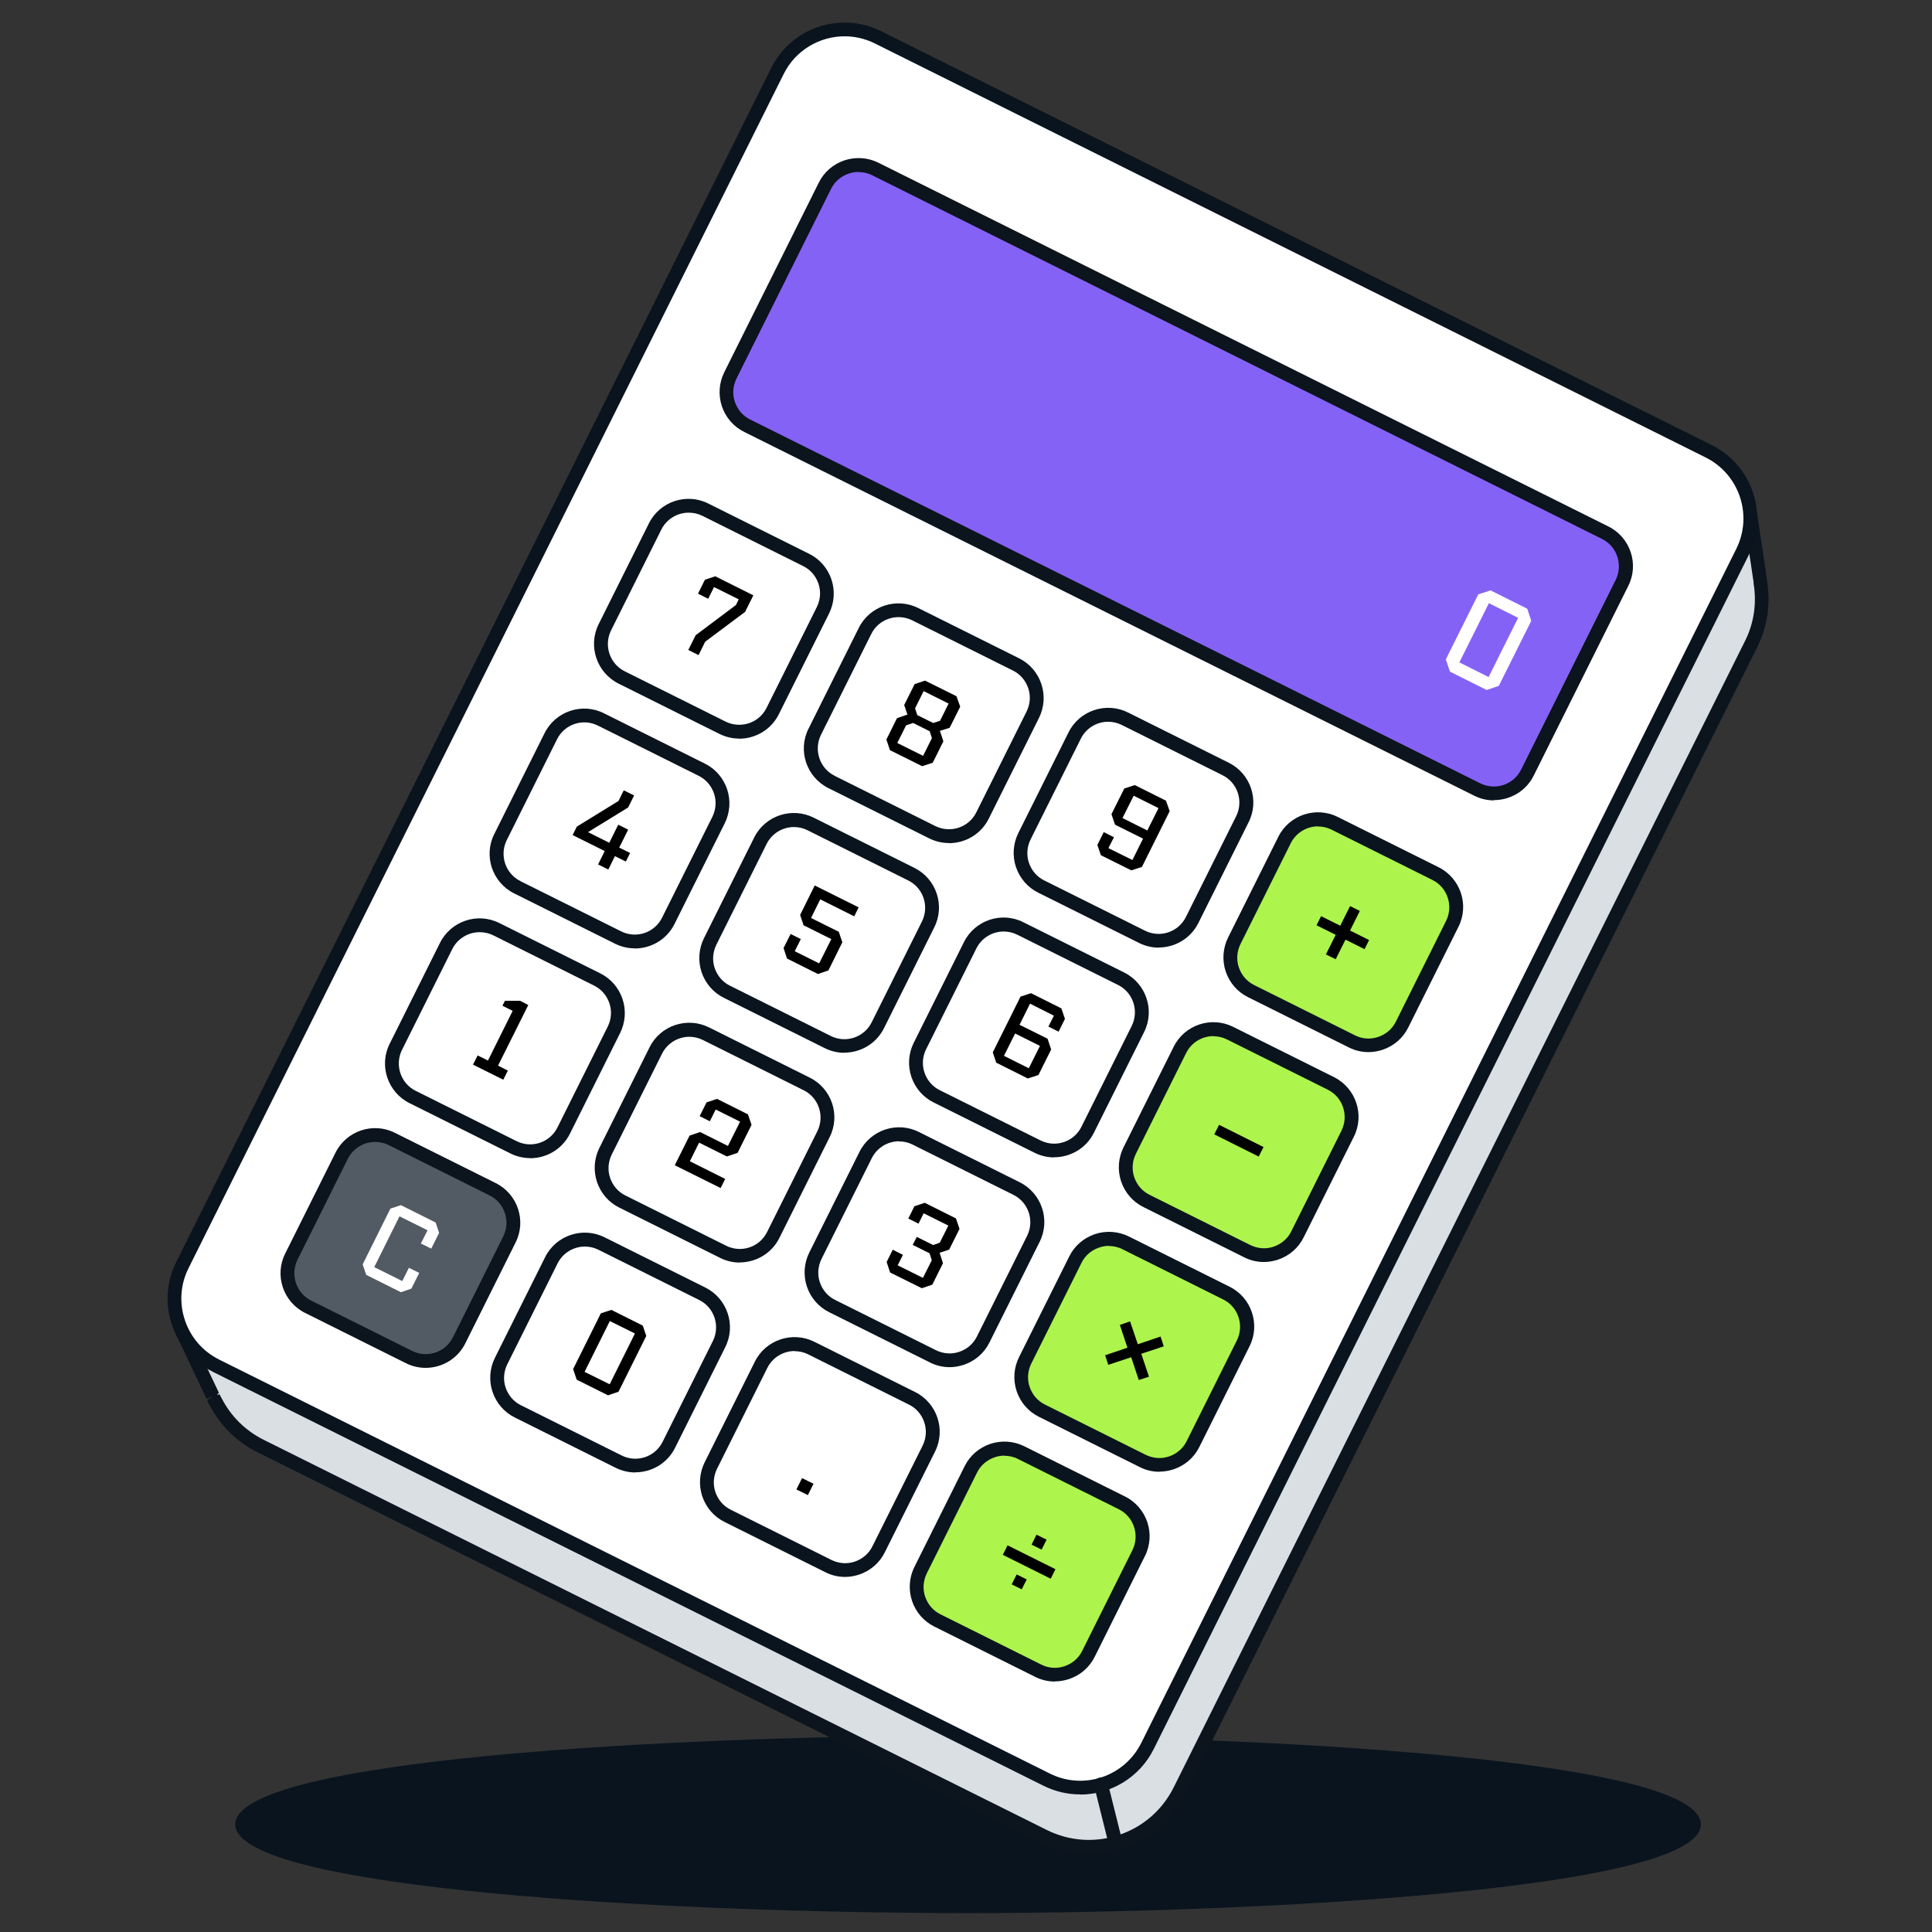 <?xml version="1.0" encoding="UTF-8"?> <svg xmlns="http://www.w3.org/2000/svg" id="Layer_1" viewBox="0 0 140 140"><rect x="0" y="0" width="140" height="140" fill="#333333" stroke="none"/><defs><style>.cls-1{fill:#0a141e;}.cls-2{fill:#dadfe4;}.cls-3{fill:#fff;}.cls-4{fill:#8562f6;}.cls-5{fill:#0c141d;}.cls-6{fill:#adf44d;}.cls-7{fill:#525a63;}</style></defs><ellipse class="cls-1" cx="70.15" cy="132.2" rx="52.6" ry="5.93"></ellipse><path class="cls-1" d="M70.15,138.63c-21.34,0-53.1-1.71-53.1-6.43s31.75-6.43,53.1-6.43,53.1,1.71,53.1,6.43-31.75,6.43-53.1,6.43ZM70.15,126.77c-32.28,0-52.1,3.16-52.1,5.43s19.82,5.43,52.1,5.43,52.1-3.16,52.1-5.43-19.82-5.43-52.1-5.43Z"></path><path class="cls-2" d="M127.55,42.19h0s-.73-4.9-.73-4.9l-1.71.55c-.46-.4-.97-.76-1.55-1.04l-56.74-28.27c-3.64-1.81-8.06-.33-9.88,3.31L15.56,94.9c-.2.41-.36.83-.48,1.26l-1.83.42,2.17,4.58s.03.06.05.1l.13.28h0c.69,1.36,1.8,2.52,3.27,3.25l56.74,28.27c3.64,1.81,8.06.33,9.88-3.31l41.4-83.07c.72-1.44.91-3,.67-4.48Z"></path><path class="cls-5" d="M78.89,134.33c-1.2,0-2.4-.28-3.5-.83l-56.74-28.27c-1.49-.74-2.68-1.92-3.46-3.4-.02-.03-.04-.05-.05-.08l-.13-.28.41-.31-.45.21-2.17-4.58c-.06-.14-.06-.3,0-.43.07-.14.19-.24.34-.27l1.55-.35c.12-.37.26-.72.43-1.06L56.51,11.61c1.94-3.88,6.67-5.47,10.55-3.53l56.74,28.27c.5.25.98.56,1.43.93l1.45-.46c.14-.04.29-.03.42.05s.21.21.23.35l.73,4.9s0,.05,0,.08c.25,1.62,0,3.24-.73,4.7l-41.4,83.07c-.94,1.88-2.55,3.28-4.54,3.95-.82.27-1.67.41-2.5.41ZM16.01,101.24s.03.04.04.06c.67,1.32,1.73,2.37,3.05,3.03l56.74,28.27c1.64.82,3.5.95,5.24.37,1.74-.58,3.15-1.81,3.97-3.45l41.4-83.07c.65-1.29.86-2.74.62-4.18,0-.03,0-.06,0-.09l-.63-4.24-1.15.37c-.17.06-.35.02-.48-.1-.45-.39-.94-.72-1.44-.97l-56.74-28.27c-3.39-1.69-7.52-.31-9.21,3.08L16.01,95.12c-.18.36-.33.75-.45,1.17-.05.18-.19.31-.37.35l-1.23.28,1.91,4.02-.14.1s.06.02.09.03l.09-.04.1.2ZM15.59,101.15l-.13.1.13-.1Z"></path><rect class="cls-3" x="15.96" y="26.77" width="107.55" height="78.13" rx="5.43" ry="5.43" transform="translate(-20.29 98.89) rotate(-63.51)"></rect><path class="cls-1" d="M78.27,130.03c-.89,0-1.79-.2-2.64-.62l-60.2-30c-1.42-.71-2.48-1.92-2.98-3.43-.5-1.5-.39-3.11.32-4.53L55.89,4.92c1.46-2.93,5.03-4.12,7.96-2.66l60.2,30h0c2.93,1.46,4.12,5.03,2.67,7.96l-43.12,86.53c-1.04,2.08-3.14,3.29-5.32,3.29ZM61.21,2.63c-1.81,0-3.56,1-4.42,2.73L13.66,91.9c-.59,1.18-.68,2.52-.26,3.77.42,1.25,1.3,2.26,2.48,2.85l60.2,30c2.44,1.22,5.4.22,6.62-2.22l43.12-86.53c1.21-2.44.22-5.4-2.22-6.62h0S63.4,3.15,63.4,3.15c-.71-.35-1.46-.52-2.19-.52Z"></path><rect class="cls-3" x="44.94" y="38.04" width="13.59" height="13.59" rx="2.72" ry="2.72" transform="translate(-11.47 71.14) rotate(-63.51)"></rect><path class="cls-1" d="M53.56,53.52c-.48,0-.97-.11-1.43-.34l-7.3-3.64c-1.59-.79-2.24-2.73-1.45-4.31l3.64-7.3c.79-1.59,2.73-2.24,4.31-1.44l7.3,3.64c.77.38,1.34,1.04,1.62,1.86.27.82.21,1.69-.17,2.46l-3.64,7.3c-.56,1.13-1.7,1.78-2.89,1.78ZM49.91,37.15c-.82,0-1.6.45-1.99,1.23l-3.64,7.3c-.54,1.09-.1,2.43,1,2.97h0s7.3,3.64,7.3,3.64c1.1.54,2.43.1,2.97-1l3.64-7.3c.26-.53.31-1.13.12-1.69-.19-.56-.58-1.02-1.11-1.28l-7.3-3.64c-.32-.16-.65-.23-.99-.23Z"></path><rect class="cls-3" x="60.15" y="45.62" width="13.59" height="13.59" rx="2.72" ry="2.72" transform="translate(-9.82 88.95) rotate(-63.51)"></rect><path class="cls-1" d="M68.76,61.09c-.48,0-.97-.11-1.43-.34l-7.3-3.64h0c-1.59-.79-2.24-2.73-1.44-4.31l3.64-7.3c.79-1.59,2.73-2.23,4.31-1.44l7.3,3.64c.77.38,1.34,1.04,1.62,1.86.27.82.21,1.69-.17,2.46l-3.64,7.3c-.56,1.13-1.7,1.78-2.89,1.78ZM60.48,56.22l7.3,3.64c1.1.54,2.43.1,2.97-1l3.64-7.3c.26-.53.31-1.13.12-1.69-.19-.56-.58-1.02-1.11-1.28l-7.3-3.64c-1.1-.54-2.43-.1-2.97,1l-3.64,7.3c-.54,1.09-.1,2.43,1,2.97h0Z"></path><rect class="cls-3" x="75.35" y="53.19" width="13.59" height="13.59" rx="2.72" ry="2.72" transform="translate(-8.18 106.75) rotate(-63.51)"></rect><path class="cls-1" d="M83.97,68.67c-.48,0-.97-.11-1.43-.34l-7.3-3.64c-.77-.38-1.34-1.04-1.62-1.86-.27-.81-.21-1.69.17-2.46l3.64-7.3c.79-1.59,2.73-2.23,4.31-1.44l7.3,3.64h0c1.59.79,2.24,2.73,1.44,4.31l-3.64,7.3c-.56,1.13-1.7,1.78-2.88,1.78ZM80.31,52.3c-.82,0-1.6.45-1.99,1.23l-3.64,7.3c-.26.53-.31,1.13-.12,1.69.19.56.58,1.02,1.11,1.28l7.3,3.64c1.1.55,2.43.1,2.97-1l3.64-7.3c.54-1.09.1-2.43-1-2.97l-7.3-3.64c-.32-.16-.65-.23-.99-.23Z"></path><rect class="cls-3" x="37.37" y="53.24" width="13.59" height="13.59" rx="2.72" ry="2.72" transform="translate(-29.27 72.79) rotate(-63.51)"></rect><path class="cls-1" d="M45.99,68.72c-.48,0-.97-.11-1.43-.34l-7.3-3.64h0c-1.59-.79-2.24-2.73-1.44-4.31l3.64-7.3c.79-1.59,2.73-2.24,4.31-1.44l7.3,3.64c.77.38,1.34,1.04,1.62,1.86.27.81.21,1.69-.17,2.46l-3.64,7.3c-.56,1.13-1.7,1.78-2.88,1.78ZM37.71,63.85l7.3,3.64c1.1.55,2.43.1,2.97-1l3.64-7.3c.26-.53.31-1.13.12-1.69-.19-.56-.58-1.02-1.11-1.28l-7.3-3.64c-1.1-.55-2.43-.1-2.97,1l-3.64,7.3c-.54,1.09-.1,2.43,1,2.97h0Z"></path><rect class="cls-3" x="52.57" y="60.82" width="13.59" height="13.59" rx="2.72" ry="2.72" transform="translate(-27.63 90.59) rotate(-63.51)"></rect><path class="cls-1" d="M61.19,76.29c-.48,0-.97-.11-1.43-.34l-7.3-3.64c-.77-.38-1.34-1.04-1.62-1.86-.27-.82-.21-1.69.17-2.46l3.64-7.3c.79-1.59,2.73-2.23,4.31-1.44l7.3,3.64c1.59.79,2.24,2.73,1.44,4.31l-3.64,7.3h0c-.56,1.13-1.7,1.78-2.88,1.78ZM57.54,59.93c-.82,0-1.6.45-1.99,1.23l-3.64,7.3c-.26.53-.31,1.13-.12,1.69.19.56.58,1.02,1.11,1.28l7.3,3.64c1.09.55,2.43.1,2.97-1l3.64-7.3c.54-1.09.1-2.43-1-2.97l-7.3-3.64c-.32-.16-.65-.23-.99-.23ZM63.63,74.29h0,0Z"></path><rect class="cls-3" x="67.77" y="68.39" width="13.59" height="13.59" rx="2.72" ry="2.72" transform="translate(-25.98 108.39) rotate(-63.51)"></rect><path class="cls-1" d="M76.39,83.87c-.48,0-.97-.11-1.43-.34l-7.3-3.64c-.77-.38-1.34-1.04-1.62-1.86-.27-.82-.21-1.69.17-2.46l3.64-7.3c.79-1.59,2.73-2.24,4.31-1.44l7.3,3.64c1.59.79,2.24,2.73,1.45,4.31l-3.64,7.3c-.56,1.13-1.7,1.78-2.89,1.78ZM72.74,67.5c-.82,0-1.6.45-1.99,1.23l-3.64,7.3c-.26.53-.31,1.13-.12,1.69.19.56.58,1.02,1.11,1.28l7.3,3.64c1.1.55,2.43.1,2.97-1l3.64-7.3c.54-1.09.1-2.43-1-2.97h0s-7.3-3.64-7.3-3.64c-.32-.16-.65-.23-.99-.23Z"></path><rect class="cls-3" x="29.79" y="68.44" width="13.59" height="13.59" rx="2.72" ry="2.72" transform="translate(-47.07 74.43) rotate(-63.51)"></rect><path class="cls-1" d="M38.41,83.92c-.48,0-.97-.11-1.43-.34l-7.3-3.64c-1.59-.79-2.24-2.73-1.44-4.31l3.64-7.3c.79-1.59,2.73-2.24,4.31-1.44l7.3,3.64c.77.38,1.34,1.04,1.62,1.86.27.81.21,1.69-.17,2.46l-3.64,7.3h0c-.56,1.13-1.7,1.78-2.89,1.78ZM34.76,67.55c-.82,0-1.6.45-1.99,1.23l-3.64,7.3c-.54,1.09-.1,2.43,1,2.97l7.3,3.64c1.1.55,2.43.1,2.97-1l3.64-7.3c.26-.53.31-1.13.12-1.69-.19-.56-.58-1.02-1.11-1.28l-7.3-3.64c-.32-.16-.65-.23-.99-.23ZM40.85,81.91h0,0Z"></path><rect class="cls-3" x="45" y="76.02" width="13.59" height="13.59" rx="2.72" ry="2.72" transform="translate(-45.43 92.23) rotate(-63.51)"></rect><path class="cls-1" d="M53.61,91.49c-.48,0-.97-.11-1.43-.34l-7.3-3.64c-.77-.38-1.34-1.04-1.62-1.86-.27-.82-.21-1.69.17-2.46l3.64-7.3c.79-1.59,2.73-2.23,4.31-1.44l7.3,3.64h0c1.59.79,2.24,2.73,1.44,4.31l-3.64,7.3c-.56,1.13-1.7,1.78-2.88,1.78ZM49.96,75.13c-.82,0-1.6.45-1.99,1.23l-3.64,7.3c-.26.53-.31,1.13-.12,1.69.19.56.58,1.02,1.11,1.28l7.3,3.64c1.1.55,2.43.1,2.97-1l3.64-7.3c.54-1.09.1-2.43-1-2.97l-7.3-3.64c-.32-.16-.65-.23-.99-.23Z"></path><rect class="cls-3" x="37.42" y="91.22" width="13.59" height="13.59" rx="2.72" ry="2.72" transform="translate(-63.23 93.87) rotate(-63.51)"></rect><path class="cls-1" d="M46.04,106.7c-.48,0-.97-.11-1.43-.34l-7.3-3.64c-.77-.38-1.34-1.04-1.62-1.86-.27-.81-.21-1.69.17-2.46l3.64-7.3c.79-1.59,2.73-2.23,4.31-1.44l7.3,3.64c1.59.79,2.24,2.73,1.45,4.31l-3.64,7.3c-.56,1.13-1.7,1.78-2.88,1.78ZM42.39,90.33c-.82,0-1.6.45-1.99,1.23l-3.64,7.3c-.26.53-.31,1.13-.12,1.69.19.56.58,1.02,1.11,1.28l7.3,3.64c1.1.55,2.43.1,2.97-1l3.64-7.3c.54-1.09.1-2.43-1-2.97h0s-7.3-3.64-7.3-3.64c-.32-.16-.65-.23-.99-.23Z"></path><rect class="cls-6" x="90.55" y="60.77" width="13.59" height="13.59" rx="2.72" ry="2.72" transform="translate(-6.54 124.55) rotate(-63.51)"></rect><path class="cls-1" d="M99.17,76.24c-.49,0-.98-.11-1.43-.34l-7.3-3.64c-.77-.38-1.34-1.04-1.62-1.86-.27-.81-.21-1.69.17-2.46l3.64-7.3c.79-1.59,2.73-2.23,4.31-1.44l7.3,3.64c1.59.79,2.24,2.73,1.45,4.31l-3.64,7.3c-.38.77-1.04,1.34-1.86,1.62-.34.11-.68.17-1.02.17ZM95.52,59.88c-.82,0-1.6.45-1.99,1.23l-3.64,7.3c-.26.53-.31,1.13-.12,1.69.19.56.58,1.02,1.11,1.28l7.3,3.64c.53.27,1.13.31,1.69.12.56-.19,1.02-.58,1.28-1.11l3.64-7.3c.54-1.09.1-2.43-1-2.97h0l-7.3-3.64c-.32-.16-.65-.23-.99-.23Z"></path><rect class="cls-6" x="82.97" y="75.97" width="13.59" height="13.59" rx="2.72" ry="2.72" transform="translate(-24.34 126.19) rotate(-63.51)"></rect><path class="cls-1" d="M91.59,91.45c-.49,0-.98-.11-1.43-.34l-7.3-3.64c-.77-.38-1.34-1.04-1.62-1.86-.27-.81-.21-1.69.17-2.46l3.64-7.3c.79-1.59,2.73-2.23,4.31-1.44l7.3,3.64c1.59.79,2.24,2.73,1.45,4.31l-3.64,7.3c-.38.77-1.04,1.34-1.86,1.62-.34.11-.68.17-1.02.17ZM87.94,75.08c-.82,0-1.6.45-1.99,1.23l-3.64,7.3c-.26.53-.31,1.13-.12,1.69.19.56.58,1.02,1.11,1.28l7.3,3.64c.53.26,1.13.31,1.69.12.56-.19,1.02-.58,1.28-1.11l3.64-7.3c.54-1.09.1-2.43-1-2.97h0s-7.3-3.64-7.3-3.64c-.32-.16-.65-.23-.99-.23Z"></path><rect class="cls-3" x="60.2" y="83.59" width="13.59" height="13.59" rx="2.72" ry="2.72" transform="translate(-43.79 110.03) rotate(-63.51)"></rect><path class="cls-1" d="M68.82,99.07c-.49,0-.98-.11-1.43-.34l-7.3-3.64c-.77-.38-1.34-1.04-1.62-1.86-.27-.82-.21-1.69.17-2.46l3.64-7.3c.79-1.59,2.73-2.24,4.31-1.44l7.3,3.64c1.59.79,2.24,2.73,1.45,4.31l-3.64,7.3c-.38.77-1.04,1.34-1.86,1.62-.34.11-.68.17-1.02.17ZM65.16,82.7c-.82,0-1.6.45-1.99,1.23l-3.64,7.3c-.26.53-.31,1.13-.12,1.69.19.56.58,1.02,1.11,1.28l7.3,3.64c.53.26,1.13.31,1.69.12.56-.19,1.02-.58,1.28-1.11l3.64-7.3c.54-1.09.1-2.43-1-2.97h0s-7.3-3.64-7.3-3.64c-.32-.16-.65-.23-.99-.23Z"></path><path class="cls-6" d="M78.11,91.17h8.15c1.5,0,2.72,1.22,2.72,2.72v8.15c0,1.5-1.22,2.72-2.72,2.72h-8.15c-1.5,0-2.72-1.22-2.72-2.72v-8.15c0-1.5,1.22-2.72,2.72-2.72Z" transform="translate(-42.15 127.83) rotate(-63.51)"></path><path class="cls-1" d="M84.02,106.65c-.49,0-.98-.11-1.43-.34l-7.3-3.64c-.77-.38-1.34-1.04-1.62-1.86-.27-.82-.21-1.69.17-2.46l3.64-7.3c.38-.77,1.04-1.34,1.86-1.62.81-.27,1.69-.21,2.46.17l7.3,3.64c1.59.79,2.24,2.73,1.45,4.31l-3.64,7.3c-.38.77-1.04,1.34-1.86,1.62-.34.11-.68.17-1.03.17ZM80.36,90.28c-.24,0-.48.04-.71.12-.56.19-1.02.58-1.28,1.11l-3.64,7.3c-.26.53-.31,1.13-.12,1.69.19.56.58,1.02,1.11,1.28l7.3,3.64c.53.26,1.13.31,1.69.12.56-.19,1.02-.58,1.28-1.11l3.64-7.3c.54-1.09.1-2.43-1-2.97h0s-7.3-3.64-7.3-3.64c-.31-.16-.65-.23-.99-.23Z"></path><rect class="cls-6" x="67.82" y="106.37" width="13.59" height="13.59" rx="2.72" ry="2.72" transform="translate(-59.95 129.47) rotate(-63.51)"></rect><path class="cls-1" d="M76.44,121.85c-.49,0-.98-.11-1.43-.34l-7.3-3.64c-.77-.38-1.34-1.04-1.62-1.86-.27-.82-.21-1.69.17-2.46l3.64-7.3c.38-.77,1.04-1.34,1.86-1.62.81-.27,1.69-.21,2.46.17l7.3,3.64c1.59.79,2.24,2.73,1.45,4.31l-3.64,7.3c-.38.77-1.04,1.34-1.86,1.62-.34.11-.68.17-1.02.17ZM72.79,105.48c-.24,0-.48.04-.71.12-.56.19-1.02.58-1.28,1.11l-3.64,7.3c-.26.53-.31,1.13-.12,1.69.19.56.58,1.02,1.11,1.28l7.3,3.64c.53.27,1.13.31,1.69.12.56-.19,1.02-.58,1.28-1.11l3.64-7.3c.54-1.09.1-2.43-1-2.97h0s-7.3-3.64-7.3-3.64c-.31-.16-.65-.23-.99-.23Z"></path><rect class="cls-4" x="74.84" y="2.46" width="20.79" height="64.54" rx="2.72" ry="2.72" transform="translate(16.13 95.53) rotate(-63.51)"></rect><path class="cls-5" d="M108.26,58c-.48,0-.97-.11-1.43-.34l-52.9-26.36c-.77-.38-1.34-1.04-1.62-1.86-.27-.81-.21-1.69.17-2.46l6.85-13.74c.38-.77,1.04-1.34,1.86-1.62.82-.27,1.69-.21,2.46.17l52.9,26.36h0c1.59.79,2.24,2.73,1.44,4.31l-6.85,13.74c-.56,1.13-1.7,1.78-2.89,1.78ZM62.21,12.46c-.24,0-.47.04-.71.12-.56.19-1.02.58-1.28,1.11l-6.85,13.74c-.26.53-.31,1.13-.12,1.69.19.56.58,1.02,1.11,1.28l52.9,26.36c1.1.55,2.43.1,2.97-1l6.85-13.74c.54-1.09.1-2.43-1-2.97L63.2,12.7c-.31-.16-.65-.23-.99-.23Z"></path><path d="M79.78,61.99l-.26-.76.46-.93.74.37-.4.79,1.74.86.77-1.55-2.03-1.01-.26-.76.93-1.86.76-.25,2.26,1.13.27.76-2.01,4.04-.77.25-2.19-1.09ZM81.34,59.28l1.8.9.81-1.62-1.8-.9-.81,1.62Z"></path><path d="M68.81,52.74l-.7.22.25.76-.77,1.55-.77.25-2.33-1.16-.26-.77.77-1.55.76-.26-.24-.69.76-1.52.75-.25,2.28,1.13.27.76-.76,1.52ZM66.16,52.39l-.5.17-.64,1.28,1.87.93.64-1.28-.16-.5-1.22-.61ZM68.75,50.99l-1.82-.91-.62,1.25.16.49,1.15.57.5-.16.62-1.25Z"></path><path d="M49.88,47.09l.53-1.06,2.92-2.19.2-.41-1.79-.89-.42.85-.74-.37.5-1.01.75-.25,2.76,1.38-.6,1.2-2.89,2.16-.48.97-.76-.38Z"></path><path d="M95.73,66.39l1.39.69.71-1.42.71.35-.71,1.42,1.38.69-.33.66-1.38-.69-.71,1.42-.71-.35.71-1.42-1.39-.69.33-.66Z"></path><path d="M72.2,77.03l-.26-.77,2.01-4.04.76-.25,2.2,1.1.26.76-.46.93-.74-.37.4-.79-1.73-.87-.76,1.53,2.03,1.01.26.78-.92,1.85-.77.25-2.26-1.13ZM72.75,76.51l1.8.9.81-1.62-1.8-.9-.81,1.62Z"></path><path d="M59.03,64.16l3.19,1.59-.32.65-2.46-1.23-.67,1.35,2.01,1,.26.76-1.01,2.04-.76.26-2.24-1.12-.25-.76.51-1.02.74.37-.44.88,1.77.88.88-1.76-2.01-1-.25-.75,1.06-2.14Z"></path><path d="M41.49,60.52l.31-.62,3.02-1.86.38-.77.75.37-.43.87-2.91,1.79,1.54.77.65-1.31.72.36-.65,1.3.79.39-.31.62-.79-.39-.48.97-.74-.37.48-.97-2.33-1.16Z"></path><path d="M88.34,81.51l3.22,1.61-.35.69-3.22-1.61.35-.69Z"></path><path d="M68.79,90.55l-.7.23.24.76-.77,1.55-.76.26-2.3-1.14-.25-.76.44-.89.74.37-.38.76,1.83.91.64-1.28-.16-.5-1.22-.61.29-.58,1.19.59.48-.17.62-1.24-1.79-.89-.37.75-.74-.37.44-.89.75-.25,2.26,1.13.26.76-.76,1.52Z"></path><path d="M48.9,84.43l1.07-2.14.76-.26,2.02,1.01.88-1.76-1.77-.88-.42.85-.74-.37.5-1,.76-.25,2.24,1.12.26.76-1.01,2.03-.78.26-2.01-1-.67,1.35,2.56,1.28-.33.66-3.3-1.64Z"></path><path d="M34.28,77.14l.33-.66.75.37,1.79-3.6-.74-.37.18-.36h1.1s.59.31.59.31l-2.19,4.39.71.36-.33.66-2.21-1.1Z"></path><path d="M80.07,98.21l1.63-.55-.55-1.65.74-.26.56,1.66,1.65-.56.23.71-1.63.54.56,1.66-.74.24-.55-1.65-1.66.55-.23-.7Z"></path><path d="M41.79,99.98l-.26-.77,2.01-4.04.76-.25,2.28,1.14.25.75-2.01,4.04-.76.26-2.28-1.14ZM42.36,99.41l1.82.9,1.83-3.68-1.82-.9-1.83,3.68Z"></path><rect class="cls-3" x="52.62" y="98.79" width="13.59" height="13.59" rx="2.72" ry="2.72" transform="translate(-61.59 111.67) rotate(-63.51)"></rect><path class="cls-1" d="M61.24,114.27c-.49,0-.98-.11-1.43-.34l-7.3-3.64c-.77-.38-1.34-1.04-1.62-1.86-.27-.81-.21-1.69.17-2.46l3.64-7.3c.79-1.59,2.73-2.23,4.31-1.44l7.3,3.64c1.59.79,2.24,2.73,1.45,4.31l-3.64,7.3c-.38.77-1.04,1.34-1.86,1.62-.34.11-.68.17-1.02.17ZM57.59,97.9c-.82,0-1.6.45-1.99,1.23l-3.64,7.3c-.26.53-.31,1.13-.12,1.69.19.56.58,1.02,1.11,1.28l7.3,3.64c.53.26,1.13.31,1.69.12.56-.19,1.02-.58,1.28-1.11l3.64-7.3c.54-1.09.1-2.43-1-2.97h0s-7.3-3.64-7.3-3.64c-.32-.16-.65-.23-.99-.23Z"></path><path d="M58.95,107.52l-.41.82-.83-.41.41-.82.83.41Z"></path><rect class="cls-7" x="22.22" y="83.64" width="13.59" height="13.59" rx="2.72" ry="2.72" transform="translate(-64.87 76.07) rotate(-63.51)"></rect><path class="cls-5" d="M30.84,99.12c-.48,0-.97-.11-1.43-.34l-7.3-3.64c-1.59-.79-2.24-2.73-1.44-4.31l3.64-7.3c.79-1.59,2.73-2.24,4.31-1.44l7.3,3.64h0c1.59.79,2.24,2.73,1.44,4.31l-3.64,7.3c-.56,1.13-1.7,1.78-2.88,1.78ZM27.19,82.75c-.82,0-1.6.45-1.99,1.23l-3.64,7.3c-.54,1.09-.1,2.43,1,2.97l7.3,3.64c1.1.55,2.43.1,2.97-1l3.64-7.3c.54-1.09.1-2.43-1-2.97l-7.3-3.64c-.32-.16-.65-.23-.99-.23Z"></path><path class="cls-3" d="M26.54,92.39l-.26-.77,2.01-4.04.76-.25,2.52,1.26.25.75-.57,1.14-.75-.37.48-.96-2.03-1.01-1.83,3.68,2.03,1.01.48-.96.75.37-.57,1.14-.76.26-2.52-1.26Z"></path><path d="M73.01,111.98l3.47,1.73-.34.69-3.47-1.73.34-.69ZM74.4,114.45l-.36.72-.73-.36.36-.72.73.36ZM75.84,111.57l-.36.72-.73-.36.36-.72.73.36Z"></path><path class="cls-3" d="M105.07,48.67l-.3-.89,2.35-4.71.89-.29,2.66,1.33.29.88-2.35,4.71-.88.3-2.66-1.33ZM105.75,48l2.12,1.06,2.14-4.29-2.12-1.06-2.14,4.29Z"></path><line class="cls-2" x1="79.79" y1="129.31" x2="80.84" y2="133.56"></line><path class="cls-5" d="M80.84,134.06c-.22,0-.43-.15-.49-.38l-1.06-4.25c-.07-.27.1-.54.37-.61.27-.07.54.1.61.36l1.06,4.25c.07.27-.1.54-.37.61-.04,0-.08.01-.12.01Z"></path></svg> 